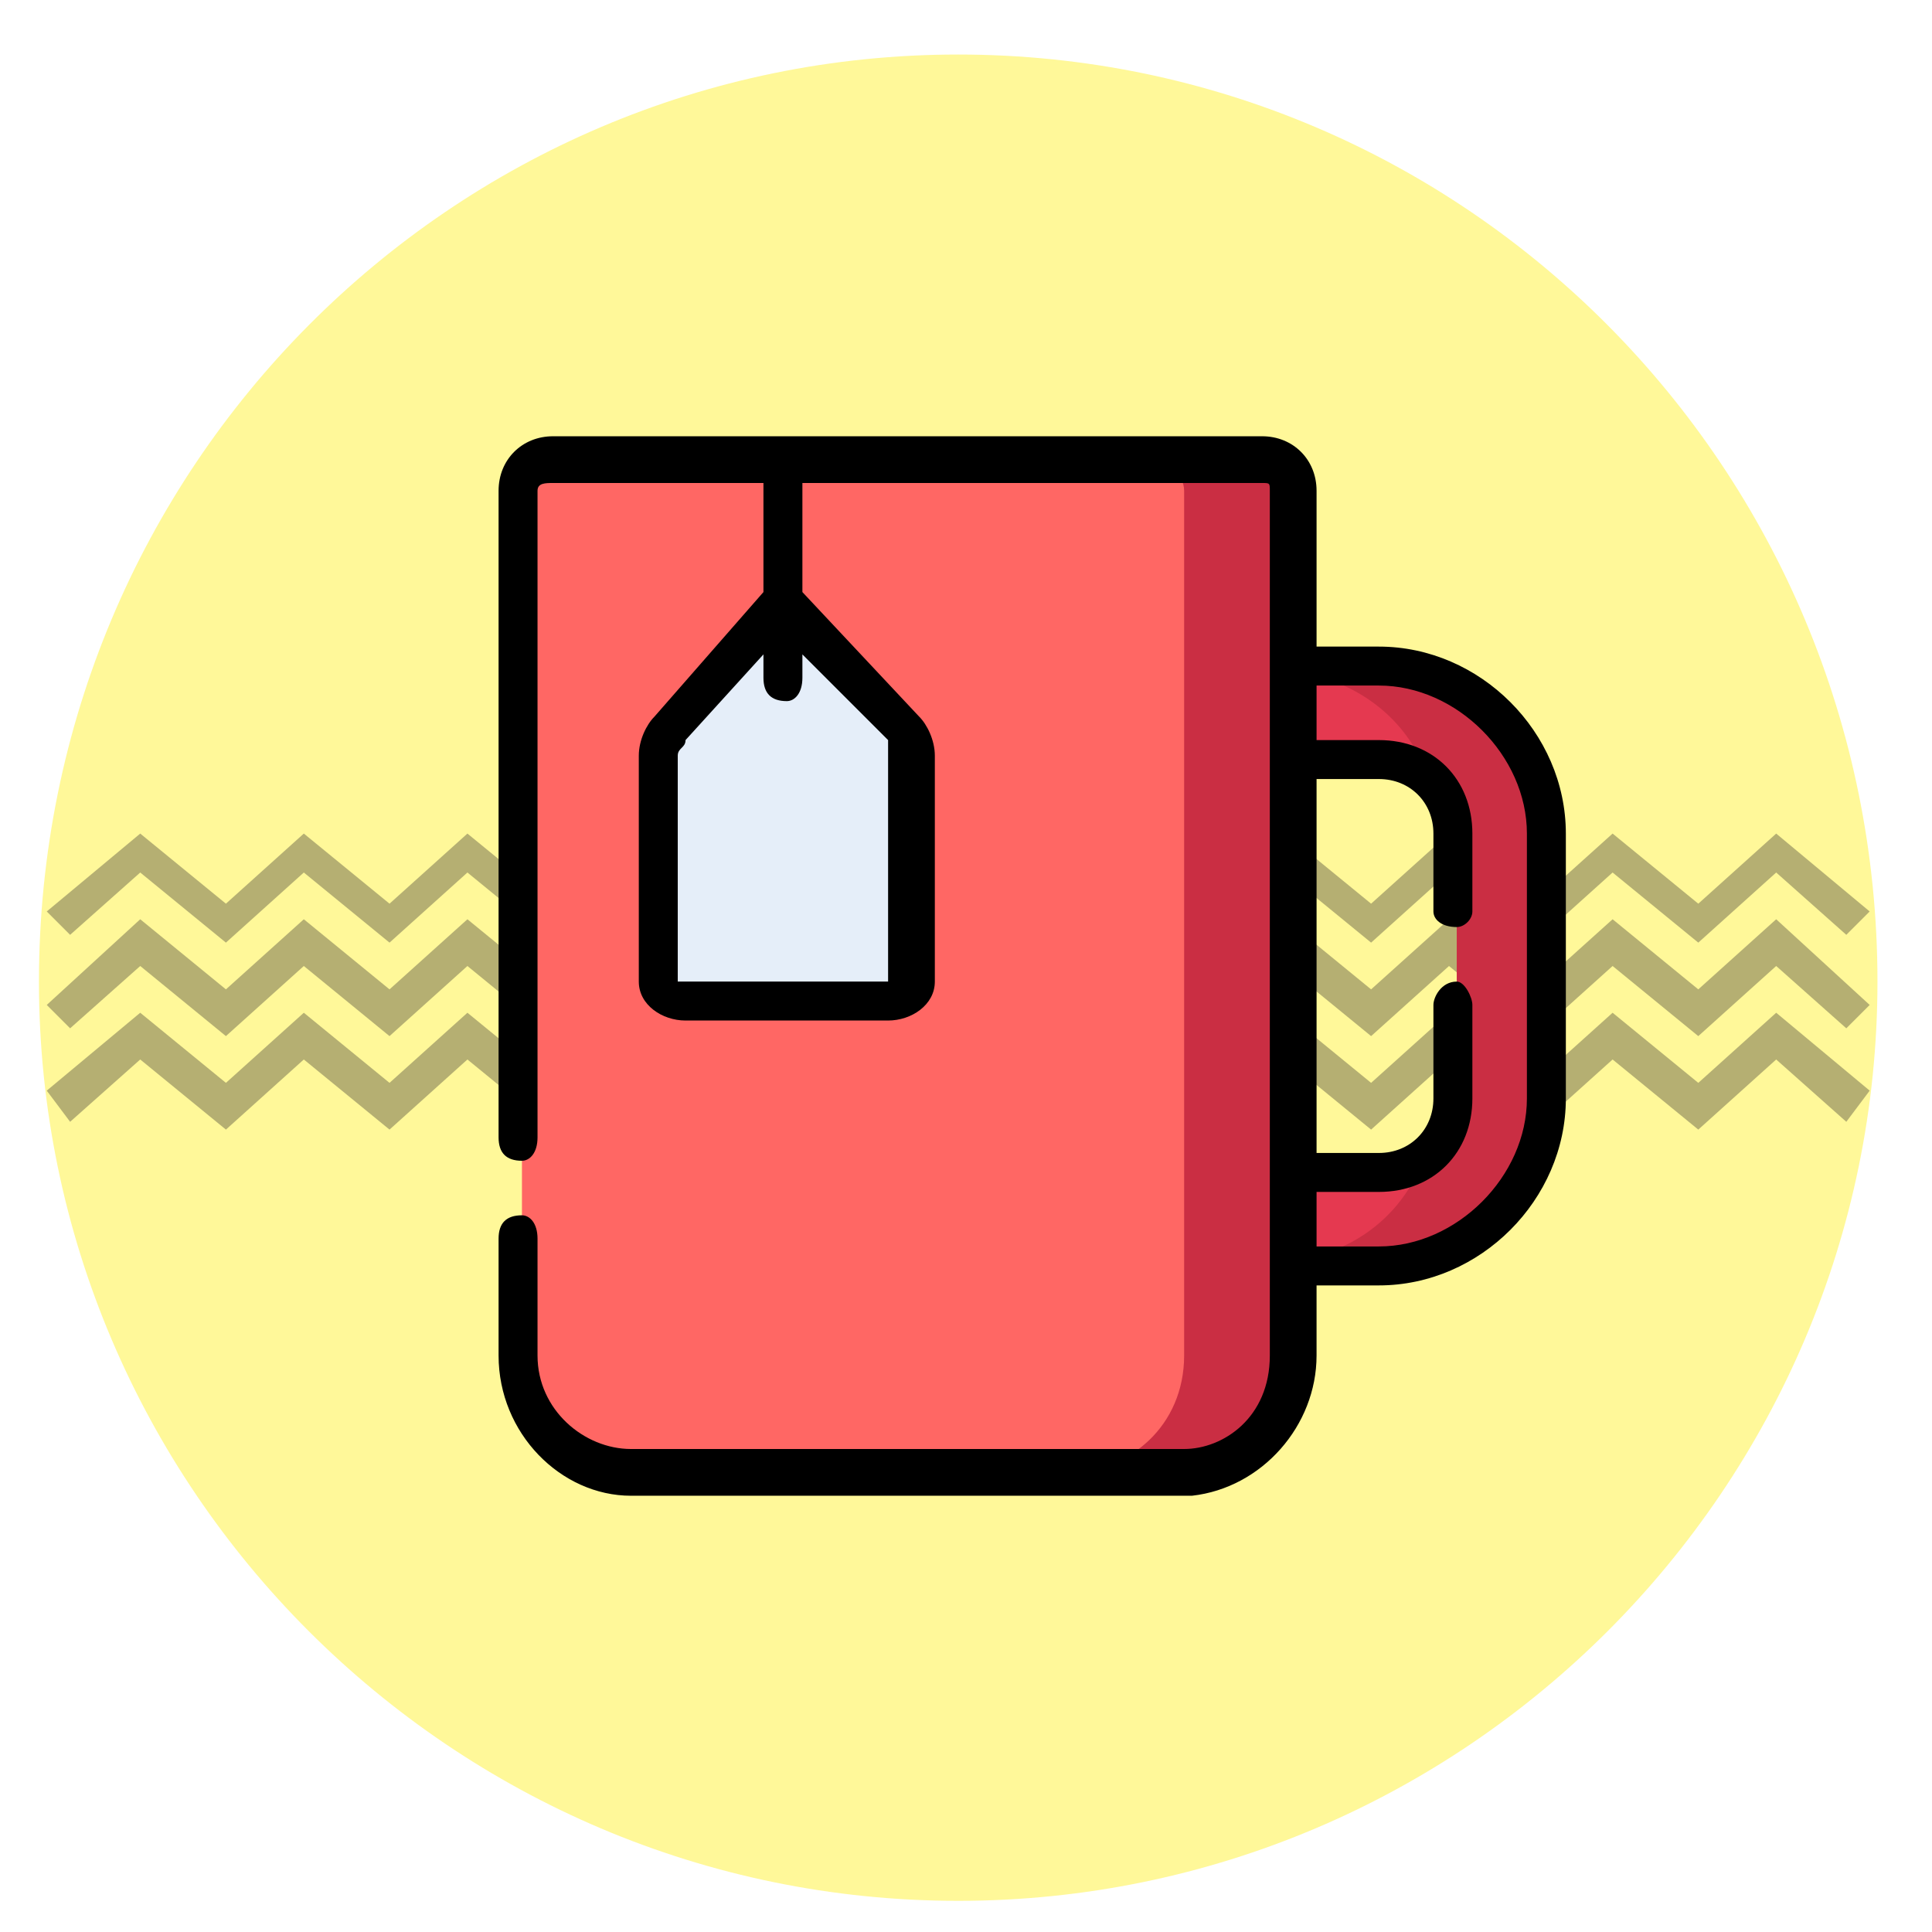 <?xml version="1.0" encoding="UTF-8"?>
<!DOCTYPE svg PUBLIC "-//W3C//DTD SVG 1.1//EN" "http://www.w3.org/Graphics/SVG/1.1/DTD/svg11.dtd">
<!-- Creator: CorelDRAW X7 -->
<svg xmlns="http://www.w3.org/2000/svg" xml:space="preserve" width="248px" height="248px" version="1.1" style="shape-rendering:geometricPrecision; text-rendering:geometricPrecision; image-rendering:optimizeQuality; fill-rule:evenodd; clip-rule:evenodd"
viewBox="0 0 248 248"
 xmlns:xlink="http://www.w3.org/1999/xlink"
 data-name="Layer 1"
 enable-background="new 0 0 512 512">
 <defs>
  <style type="text/css">
   <![CDATA[
    .fil6 {fill:black}
    .fil5 {fill:#CA2E43}
    .fil2 {fill:#E53950}
    .fil4 {fill:#E5EEF9}
    .fil3 {fill:#FF6764}
    .fil1 {fill:#2B2A29;fill-rule:nonzero;fill-opacity:0.349}
    .fil0 {fill:#FFED00;fill-opacity:0.4}
   ]]>
  </style>
 </defs>
 <g id="Слой_x0020_1">
  <g id="_1526939839040">
  </g>
  <g id="_1526939838112">
  </g>
  <g id="_1526939837152">
  </g>
  <g id="_1526939838048">
  </g>
  <g id="_1526939838496">
  </g>
  <g id="_1526939838240">
  </g>
  <g id="_1527049584912">
  </g>
  <g id="_1527049583728">
  </g>
  <g id="_1527049583792">
  </g>
  <g id="_1527049583440">
  </g>
  <g id="_1527049583152">
  </g>
  <g id="_1527049583888">
  </g>
  <g id="_1527049582032">
  </g>
  <g id="_1527049581904">
  </g>
  <g id="_1527049581104">
  </g>
  <g id="_1527049581168">
  </g>
  <g id="_1527049581072">
  </g>
  <g id="_1527049582320">
  </g>
  <g id="_1527049582128">
  </g>
  <g id="_1527049580048">
  </g>
  <g id="_1527049579760">
  </g>
  <g id="_1527049579504">
  </g>
  <g id="_1527049580368">
  </g>
  <g id="_1527049580304">
  </g>
  <g id="_1527049580880">
  </g>
  <g id="_1527049578192">
  </g>
  <g id="_1527049577104">
  </g>
  <g id="_1527049576944">
  </g>
  <g id="_1527049577008">
  </g>
  <g id="_1527049578384">
  </g>
  <g id="_1527049577744">
  </g>
  <g id="_1527049578288">
  </g>
  <g id="_1527049574896">
  </g>
  <g id="_1527049576720">
  </g>
  <g id="_1527049575504">
  </g>
  <g id="_1527049576496">
  </g>
  <g id="_1527049575312">
  </g>
  <g id="_1527049575568">
  </g>
  <g id="_1527049573840">
  </g>
  <g id="_1527049574096">
  </g>
  <g id="_1527049572944">
  </g>
  <g id="_1527049574128">
  </g>
  <g id="_1527049574320">
  </g>
  <g id="_1527049572848">
  </g>
  <g id="_1527049571504">
  </g>
  <g id="_1527049571056">
  </g>
  <g id="_1527049570992">
  </g>
  <g id="_1527049571312">
  </g>
  <g id="_1527049571920">
  </g>
  <g id="_1527049571600">
  </g>
  <g id="_1527049572304">
  </g>
  <g id="_1527049569904">
  </g>
  <g id="_1527049570448">
  </g>
  <g id="_1527049569040">
  </g>
  <g id="_1527049568912">
  </g>
  <g id="_1527049569520">
  </g>
  <g id="_1527049570000">
  </g>
  <g id="_1527049600048">
  </g>
  <g id="_1527049599920">
  </g>
  <g id="_1527049600432">
  </g>
  <g id="_1527049599888">
  </g>
  <g id="_1527049599952">
  </g>
  <g id="_1527049597648">
  </g>
  <g id="_1527049599248">
  </g>
  <g id="_1527049597456">
  </g>
  <g id="_1527049597328">
  </g>
  <g id="_1527049597808">
  </g>
  <g id="_1527049596560">
  </g>
  <g id="_1527049596752">
  </g>
  <g id="_1527049596624">
  </g>
  <g id="_1527049597136">
  </g>
  <g id="_1527049595280">
  </g>
  <g id="_1527049596720">
  </g>
  <g id="_1527049594320">
  </g>
  <g id="_1527049594576">
  </g>
  <g id="_1527049595056">
  </g>
  <g id="_1527049594864">
  </g>
  <g id="_1527049594512">
  </g>
  <g id="_1527049594704">
  </g>
  <g id="_1527049593744">
  </g>
  <g id="_1527049592688">
  </g>
  <g id="_1527049591664">
  </g>
  <g id="_1527049592880">
  </g>
  <g id="_1527049592144">
  </g>
  <g id="_1527049592048">
  </g>
  <g id="_1527049591568">
  </g>
  <g id="_1527049590672">
  </g>
  <g id="_1527049590384">
  </g>
  <g id="_1527049589680">
  </g>
  <g id="_1527049589808">
  </g>
  <g id="_1527049590864">
  </g>
  <g id="_1527049589168">
  </g>
  <g id="_1527049588400">
  </g>
  <g id="_1527049587184">
  </g>
  <g id="_1527049587568">
  </g>
  <g id="_1527049588048">
  </g>
  <g id="_1527049588176">
  </g>
  <g id="_1527049588496">
  </g>
  <g id="_1527049589104">
  </g>
  <g id="_1527049586384">
  </g>
  <g id="_1527049586736">
  </g>
  <g id="_1527049586672">
  </g>
  <g id="_1527049586032">
  </g>
  <g id="_1527049585424">
  </g>
  <g id="_1527049586992">
  </g>
  <g id="_1527184008704">
  </g>
  <g id="_1527184007840">
  </g>
  <g id="_1527184007936">
  </g>
  <g id="_1527184009152">
  </g>
  <g id="_1527184009344">
  </g>
  <g id="_1527184009504">
  </g>
  <g id="_1527184008416">
  </g>
  <g id="_1527184006496">
  </g>
  <g id="_1527184006144">
  </g>
  <g id="_1527184005856">
  </g>
  <g id="_1527184006176">
  </g>
  <g id="_1527184007328">
  </g>
  <g id="_1527184006112">
  </g>
  <g id="_1527184003968">
  </g>
  <g id="_1527184003936">
  </g>
  <g id="_1527184004512">
  </g>
  <g id="_1527184005376">
  </g>
  <g id="_1527184005600">
  </g>
  <g id="_1527184003808">
  </g>
  <g id="_1527183999008">
  </g>
  <g id="_1527183996864">
  </g>
  <g id="_1527183996256">
  </g>
  <g id="_1527183995712">
  </g>
  <g id="_1527183997312">
  </g>
  <g id="_1527183997056">
  </g>
  <g id="_1527183996512">
  </g>
  <g id="_1527183996224">
  </g>
  <g id="_1527183994272">
  </g>
  <g id="_1527183994656">
  </g>
  <g id="_1527183995008">
  </g>
  <g id="_1527183994336">
  </g>
  <g id="_1527183993376">
  </g>
  <g id="_1527183995264">
  </g>
  <g id="_1527183992544">
  </g>
  <g id="_1527183992320">
  </g>
  <g id="_1527183991616">
  </g>
  <g id="_1527183993248">
  </g>
  <g id="_1527183991488">
  </g>
  <g id="_1527183992480">
  </g>
  <g id="_1527183990176">
  </g>
  <g id="_1527183989632">
  </g>
  <g id="_1527183991232">
  </g>
  <g id="_1527183990048">
  </g>
  <g id="_1527183990016">
  </g>
  <g id="_1527183990592">
  </g>
  <g id="_1527183991072">
  </g>
  <g id="_1527183987904">
  </g>
  <g id="_1527183987840">
  </g>
  <g id="_1527183987264">
  </g>
  <g id="_1527183987392">
  </g>
  <g id="_1527183987936">
  </g>
  <g id="_1527183988864">
  </g>
  <g id="_1527183986304">
  </g>
  <g id="_1527183985760">
  </g>
  <g id="_1527183986688">
  </g>
  <g id="_1527183986336">
  </g>
  <g id="_1527183985920">
  </g>
  <g id="_1527183985376">
  </g>
  <g id="_1527183986848">
  </g>
  <g id="_1527183983648">
  </g>
  <g id="_1527183984864">
  </g>
  <g id="_1527183983136">
  </g>
  <g id="_1527183983520">
  </g>
  <g id="_1527183984736">
  </g>
  <g id="_1527183983808">
  </g>
  <g id="_1527183982336">
  </g>
  <g id="_1527183982080">
  </g>
  <g id="_1527183982784">
  </g>
  <g id="_1527183981824">
  </g>
  <g id="_1527183981504">
  </g>
  <g id="_1527183982592">
  </g>
  <g id="_1527183980416">
  </g>
  <g id="_1527183980096">
  </g>
  <g id="_1527183980768">
  </g>
  <g id="_1527183979872">
  </g>
  <g id="_1527183980288">
  </g>
  <g id="_1527183979584">
  </g>
  <g id="_1527183980224">
  </g>
  <g id="_1527183978048">
  </g>
  <g id="_1527183977824">
  </g>
  <g id="_1527183978336">
  </g>
  <g id="_1527183978976">
  </g>
  <g id="_1527183977408">
  </g>
  <g id="_1527183978432">
  </g>
  <g id="_1527183976224">
  </g>
  <g id="_1527183976928">
  </g>
  <g id="_1527183975488">
  </g>
  <g id="_1527183976640">
  </g>
  <g id="_1527183975040">
  </g>
  <g id="_1527183975200">
  </g>
  <g id="_1527183975136">
  </g>
  <g id="_1527183974720">
  </g>
  <g id="_1527183973632">
  </g>
  <g id="_1527184039488">
  </g>
  <g id="_1527184039040">
  </g>
  <g id="_1527184037920">
  </g>
  <g id="_1527184036832">
  </g>
  <g id="_1527184037568">
  </g>
  <g id="_1527184036448">
  </g>
  <g id="_1527184037088">
  </g>
  <g id="_1527184037664">
  </g>
  <g id="_1527184036928">
  </g>
  <g id="_1527184035168">
  </g>
  <g id="_1527184034880">
  </g>
  <g id="_1527184034816">
  </g>
  <g id="_1527184035776">
  </g>
  <g id="_1527184035712">
  </g>
  <g id="_1527184035904">
  </g>
  <g id="_1527184032928">
  </g>
  <g id="_1527184032896">
  </g>
  <g id="_1527184032320">
  </g>
  <g id="_1527184032352">
  </g>
  <g id="_1527184033024">
  </g>
  <g id="_1527184034048">
  </g>
  <g id="_1527184031552">
  </g>
  <g id="_1527184031520">
  </g>
  <g id="_1527184031328">
  </g>
  <g id="_1527184030784">
  </g>
  <g id="_1527184030720">
  </g>
  <g id="_1527184031136">
  </g>
  <g id="_1527184030816">
  </g>
  <g id="_1527184028416">
  </g>
  <g id="_1527184030080">
  </g>
  <g id="_1527184029760">
  </g>
  <g id="_1527184029824">
  </g>
  <g id="_1527184028128">
  </g>
  <g id="_1527184021408">
  </g>
  <g id="_1527184016320">
  </g>
  <g id="_1527184013792">
  </g>
  <g id="_1527184012352">
  </g>
  <g id="_1527184010976">
  </g>
  <g id="_1527184010656">
  </g>
  <g id="_1527184011200">
  </g>
  <g id="_1527184010144">
  </g>
  <g id="_1527060565712">
  </g>
  <g id="_1527060563600">
  </g>
  <g id="_1527060563120">
  </g>
  <g id="_1527060562896">
  </g>
  <g id="_1527060562288">
  </g>
  <g id="_1527060562448">
  </g>
  <g id="_1527060563312">
  </g>
  <g id="_1527060562544">
  </g>
  <g id="_1527060560560">
  </g>
  <g id="_1527060560976">
  </g>
  <g id="_1527060562224">
  </g>
  <g id="_1527060562096">
  </g>
  <g id="_1527060561296">
  </g>
  <g id="_1527060560240">
  </g>
  <g id="_1527060558576">
  </g>
  <g id="_1527060558832">
  </g>
  <g id="_1527060558704">
  </g>
  <g id="_1527060559216">
  </g>
  <g id="_1527060558224">
  </g>
  <g id="_1527060559056">
  </g>
  <g id="_1527060556496">
  </g>
  <g id="_1527060556624">
  </g>
  <g id="_1527060558096">
  </g>
  <g id="_1527060557776">
  </g>
  <g id="_1527060557104">
  </g>
  <g id="_1527060556944">
  </g>
  <g id="_1527060557200">
  </g>
  <g id="_1527060555248">
  </g>
  <g id="_1527060555088">
  </g>
  <g id="_1527060555600">
  </g>
  <g id="_1527060555568">
  </g>
  <g id="_1527060554160">
  </g>
  <g id="_1527060555760">
  </g>
  <g id="_1527060553264">
  </g>
  <g id="_1527060553136">
  </g>
  <g id="_1527060553936">
  </g>
  <g id="_1527060553808">
  </g>
  <g id="_1527060550096">
  </g>
  <g id="_1527060551088">
  </g>
  <g id="_1527060550768">
  </g>
  <g id="_1527060551728">
  </g>
  <g id="_1527060551632">
  </g>
  <g id="_1527060551376">
  </g>
  <g id="_1527060547952">
  </g>
  <g id="_1527060549584">
  </g>
  <g id="_1527060548752">
  </g>
  <g id="_1527060549104">
  </g>
  <g id="_1527060548048">
  </g>
  <g id="_1527060548784">
  </g>
  <g id="_1527060546128">
  </g>
  <g id="_1527060547280">
  </g>
  <g id="_1527060547504">
  </g>
  <g id="_1527060547568">
  </g>
  <g id="_1527060547728">
  </g>
  <g id="_1527060547440">
  </g>
  <g id="_1527060545008">
  </g>
  <g id="_1527060544688">
  </g>
  <g id="_1527060544240">
  </g>
  <g id="_1527060545552">
  </g>
  <g id="_1527060545392">
  </g>
  <g id="_1527060545328">
  </g>
  <g id="_1527060545840">
  </g>
  <g id="_1527060542928">
  </g>
  <g id="_1527060542352">
  </g>
  <g id="_1527060542768">
  </g>
  <g id="_1527060543632">
  </g>
  <g id="_1527060542096">
  </g>
  <g id="_1527060541872">
  </g>
  <g id="_1527060540400">
  </g>
  <g id="_1527060540208">
  </g>
  <g id="_1527060540336">
  </g>
  <g id="_1527060540496">
  </g>
  <g id="_1527060541200">
  </g>
  <g id="_1527060541552">
  </g>
  <g id="_1527060539696">
  </g>
  <g id="_1527060539504">
  </g>
  <g id="_1527060538768">
  </g>
  <g id="_1527060537808">
  </g>
  <g id="_1527060539024">
  </g>
  <g id="_1527060539408">
  </g>
  <g id="_1527060538000">
  </g>
  <g id="_1527060536624">
  </g>
  <g id="_1527060535952">
  </g>
  <g id="_1527060537296">
  </g>
  <g id="_1527060537232">
  </g>
  <g id="_1527060536336">
  </g>
  <g id="_1527060537072">
  </g>
  <g id="_1527060533808">
  </g>
  <g id="_1527060533744">
  </g>
  <g id="_1527060534256">
  </g>
  <g id="_1527060534224">
  </g>
  <g id="_1527060535216">
  </g>
  <g id="_1527060534320">
  </g>
  <g id="_1527060534992">
  </g>
  <g id="_1527060532688">
  </g>
  <g id="_1527060531664">
  </g>
  <g id="_1527060532496">
  </g>
  <g id="_1527060532336">
  </g>
  <g id="_1527060533008">
  </g>
  <g id="_1527060531952">
  </g>
  <g id="_1527060530320">
  </g>
  <g id="_1527060529904">
  </g>
  <g id="_1527060530704">
  </g>
  <g id="_1527060530448">
  </g>
  <g id="_1527060530928">
  </g>
  <g id="_1527060529712">
  </g>
  <g id="_1527060529328">
  </g>
  <g id="_1527060529200">
  </g>
  <g id="_1527060527888">
  </g>
  <g id="_1527060528944">
  </g>
  <g id="_1527060527568">
  </g>
  <g id="_1527060528784">
  </g>
  <g id="_1527060528848">
  </g>
  <g id="_1527060526608">
  </g>
  <g id="_1527060527056">
  </g>
  <g id="_1527060525936">
  </g>
  <g id="_1527060524592">
  </g>
  <g id="_1527060524144">
  </g>
  <g id="_1527060524720">
  </g>
  <g id="_1527060521872">
  </g>
  <g id="_1527060523088">
  </g>
  <path class="fil0" d="M123 244c-65,0 -118,-53 -118,-118 0,-66 53,-119 118,-119 65,0 118,53 118,119 0,65 -53,118 -118,118z"/>
  <g id="_1527060517456">
   <g>
    <g>
     <polygon class="fil1" points="113,121 102,112 92,121 81,112 71,121 60,112 50,121 39,112 29,121 18,112 9,120 6,117 18,107 29,116 39,107 50,116 60,107 71,116 81,107 92,116 102,107 113,116 123,107 127,110 127,116 123,112 "/>
    </g>
    <g>
     <polygon class="fil1" points="113,133 102,124 92,133 81,124 71,133 60,124 50,133 39,124 29,133 18,124 9,132 6,129 18,118 29,127 39,118 50,127 60,118 71,127 81,118 92,127 102,118 113,127 123,118 127,122 127,128 123,124 "/>
    </g>
    <g>
     <polygon class="fil1" points="113,145 102,136 92,145 81,136 71,145 60,136 50,145 39,136 29,145 18,136 9,144 6,140 18,130 29,139 39,130 50,139 60,130 71,139 81,130 92,139 102,130 113,139 123,130 127,134 127,139 123,136 "/>
    </g>
   </g>
   <g>
    <g>
     <polygon class="fil1" points="134,121 144,112 155,121 165,112 176,121 186,112 197,121 207,112 218,121 228,112 237,120 240,117 228,107 218,116 207,107 197,116 186,107 176,116 165,107 155,116 144,107 134,116 123,107 119,110 119,116 123,112 "/>
    </g>
    <g>
     <polygon class="fil1" points="134,133 144,124 155,133 165,124 176,133 186,124 197,133 207,124 218,133 228,124 237,132 240,129 228,118 218,127 207,118 197,127 186,118 176,127 165,118 155,127 144,118 134,127 123,118 119,122 119,128 123,124 "/>
    </g>
    <g>
     <polygon class="fil1" points="134,145 144,136 155,145 165,136 176,145 186,136 197,145 207,136 218,145 228,136 237,144 240,140 228,130 218,139 207,130 197,139 186,130 176,139 165,130 155,139 144,130 134,139 123,130 119,134 119,139 123,136 "/>
    </g>
   </g>
  </g>
  <g id="_1527060517008">
   <path class="fil2" d="M177 162l-26 0c-3,0 -6,-2 -6,-6 0,-3 3,-5 6,-5l26 0c5,0 10,-5 10,-10l0 -34c0,-5 -5,-10 -10,-10l-26 0c-3,0 -6,-2 -6,-6 0,-3 3,-5 6,-5l26 0c12,0 22,9 22,21l0 34c0,12 -10,21 -22,21z"/>
   <path class="fil3" d="M151 189l-70 0c-8,0 -14,-6 -14,-15l0 -111c0,-2 1,-4 4,-4l91 0c2,0 4,2 4,4l0 111c0,9 -7,15 -15,15l0 0z"/>
   <path class="fil4" d="M101 77l-15 17c-1,1 -1,2 -1,3l0 29c0,1 1,2 3,2l26 0c2,0 3,-1 3,-2l0 -29c0,-1 0,-2 -1,-3l-15 -17z"/>
   <path class="fil5" d="M177 86l-14 0c9,0 17,5 20,13 2,2 4,5 4,8l0 34c0,3 -2,6 -4,7 -3,9 -11,14 -20,14l14 0c12,0 22,-9 22,-21l0 -34c0,-12 -10,-21 -22,-21z"/>
   <path class="fil5" d="M162 59l-14 0c2,0 4,2 4,4l0 111c0,9 -7,15 -15,15l14 0c8,0 15,-6 15,-15l0 -111c0,-2 -2,-4 -4,-4l0 0z"/>
   <path class="fil6" d="M177 83l-8 0 0 -20c0,-4 -3,-7 -7,-7l-91 0c-4,0 -7,3 -7,7l0 83c0,2 1,3 3,3 1,0 2,-1 2,-3l0 -83c0,-1 1,-1 2,-1l27 0 0 14 -14 16c-1,1 -2,3 -2,5l0 29c0,3 3,5 6,5l26 0c3,0 6,-2 6,-5l0 -29c0,-2 -1,-4 -2,-5l-15 -16 0 -14 59 0c1,0 1,0 1,1l0 111c0,8 -6,12 -11,12 0,0 4,0 -71,0 -6,0 -12,-5 -12,-12l0 -15c0,-2 -1,-3 -2,-3 -2,0 -3,1 -3,3l0 15c0,10 8,18 17,18 74,0 72,0 72,0 9,-1 16,-9 16,-18l0 -9 8 0c13,0 24,-11 24,-24l0 -34c0,-13 -11,-24 -24,-24zm-63 12c0,1 0,1 0,2l0 29c0,0 0,0 0,0l-26 0c-1,0 -1,0 -1,0l0 -29c0,-1 1,-1 1,-2l10 -11 0 3c0,2 1,3 3,3 1,0 2,-1 2,-3l0 -3 11 11zm82 46c0,10 -9,19 -19,19l-8 0 0 -7 8 0c7,0 12,-5 12,-12l0 -12c0,-1 -1,-3 -2,-3 -2,0 -3,2 -3,3l0 12c0,4 -3,7 -7,7l-8 0 0 -48 8 0c4,0 7,3 7,7l0 10c0,1 1,2 3,2 1,0 2,-1 2,-2l0 -10c0,-7 -5,-12 -12,-12l-8 0 0 -7 8 0c10,0 19,9 19,19l0 34z"/>
  </g>
 </g>
</svg>
